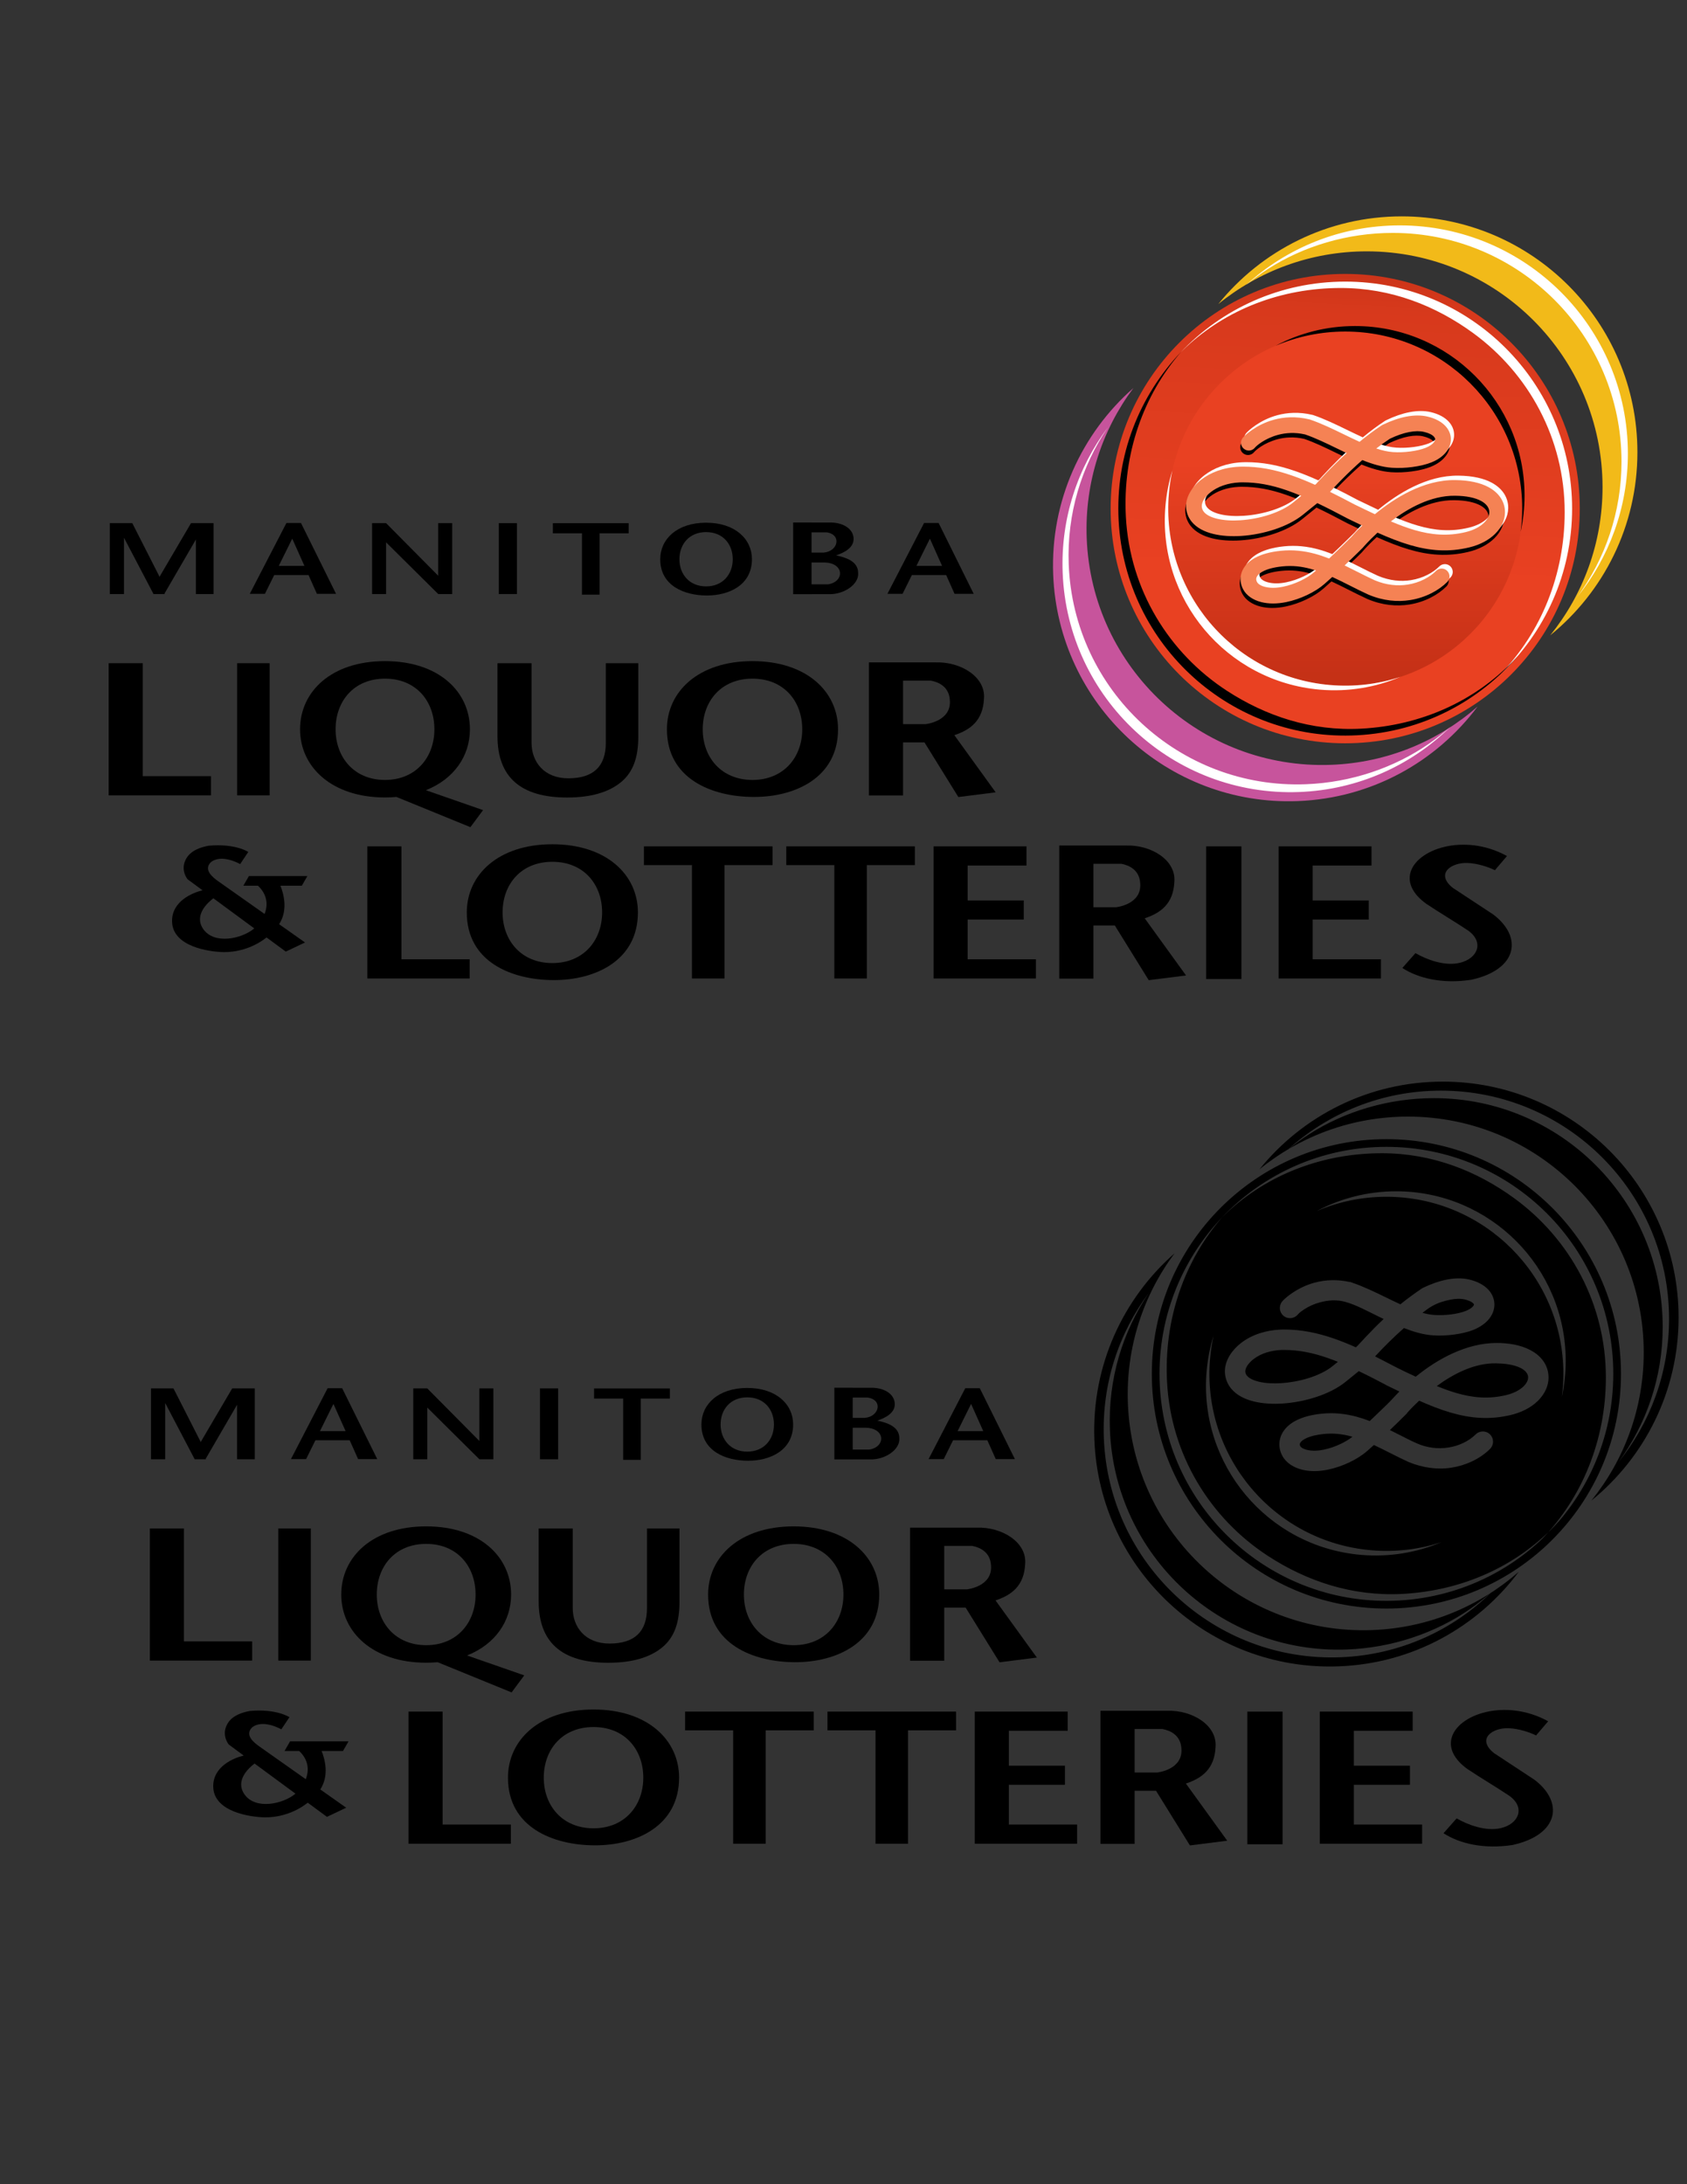 <?xml version="1.0" encoding="UTF-8"?>
<svg xmlns="http://www.w3.org/2000/svg" xmlns:xlink="http://www.w3.org/1999/xlink" width="612pt" height="792pt" viewBox="0 0 612 792" version="1.1">
<rect x="0" y="0" width="612" height="792" fill="#333333" stroke="none"/>
<defs>
<clipPath id="clip1">
  <path d="M 402 99 L 574 99 L 574 270 L 402 270 Z M 402 99 "/>
</clipPath>
<clipPath id="clip2">
  <path d="M 488.012 269.52 C 535.008 269.52 573.109 231.418 573.109 184.422 C 573.109 137.422 535.008 99.32 488.012 99.32 C 441.012 99.32 402.91 137.422 402.91 184.422 C 402.91 231.418 441.012 269.52 488.012 269.52 "/>
</clipPath>
<linearGradient id="linear0" gradientUnits="userSpaceOnUse" x1="0.001" y1="0" x2="0.723" y2="0" gradientTransform="matrix(9.659,-244.6,-186.682,-7.372,572.833,276.521)">
<stop offset="0" style="stop-color:rgb(91.373%,25.49%,13.333%);stop-opacity:1;"/>
<stop offset="0.25" style="stop-color:rgb(91.373%,25.49%,13.333%);stop-opacity:1;"/>
<stop offset="0.375" style="stop-color:rgb(91.373%,25.49%,13.333%);stop-opacity:1;"/>
<stop offset="0.391" style="stop-color:rgb(90.981%,25.098%,13.333%);stop-opacity:1;"/>
<stop offset="0.406" style="stop-color:rgb(90.588%,25.098%,12.941%);stop-opacity:1;"/>
<stop offset="0.422" style="stop-color:rgb(90.588%,25.098%,12.941%);stop-opacity:1;"/>
<stop offset="0.438" style="stop-color:rgb(90.196%,25.098%,12.941%);stop-opacity:1;"/>
<stop offset="0.453" style="stop-color:rgb(90.196%,25.098%,12.941%);stop-opacity:1;"/>
<stop offset="0.469" style="stop-color:rgb(89.804%,24.706%,12.941%);stop-opacity:1;"/>
<stop offset="0.484" style="stop-color:rgb(89.804%,24.706%,12.941%);stop-opacity:1;"/>
<stop offset="0.5" style="stop-color:rgb(89.412%,24.706%,12.549%);stop-opacity:1;"/>
<stop offset="0.516" style="stop-color:rgb(89.412%,24.706%,12.549%);stop-opacity:1;"/>
<stop offset="0.531" style="stop-color:rgb(89.02%,24.706%,12.549%);stop-opacity:1;"/>
<stop offset="0.547" style="stop-color:rgb(89.02%,24.313%,12.549%);stop-opacity:1;"/>
<stop offset="0.562" style="stop-color:rgb(88.628%,24.313%,12.549%);stop-opacity:1;"/>
<stop offset="0.578" style="stop-color:rgb(88.628%,24.313%,12.549%);stop-opacity:1;"/>
<stop offset="0.594" style="stop-color:rgb(88.235%,24.313%,12.157%);stop-opacity:1;"/>
<stop offset="0.609" style="stop-color:rgb(88.235%,23.921%,12.157%);stop-opacity:1;"/>
<stop offset="0.625" style="stop-color:rgb(87.843%,23.921%,12.157%);stop-opacity:1;"/>
<stop offset="0.641" style="stop-color:rgb(87.843%,23.921%,12.157%);stop-opacity:1;"/>
<stop offset="0.656" style="stop-color:rgb(87.451%,23.921%,12.157%);stop-opacity:1;"/>
<stop offset="0.672" style="stop-color:rgb(87.451%,23.921%,12.157%);stop-opacity:1;"/>
<stop offset="0.688" style="stop-color:rgb(87.059%,23.529%,11.765%);stop-opacity:1;"/>
<stop offset="0.703" style="stop-color:rgb(87.059%,23.529%,11.765%);stop-opacity:1;"/>
<stop offset="0.719" style="stop-color:rgb(86.667%,23.529%,11.765%);stop-opacity:1;"/>
<stop offset="0.734" style="stop-color:rgb(86.667%,23.529%,11.765%);stop-opacity:1;"/>
<stop offset="0.75" style="stop-color:rgb(86.275%,23.137%,11.765%);stop-opacity:1;"/>
<stop offset="0.766" style="stop-color:rgb(86.275%,23.137%,11.765%);stop-opacity:1;"/>
<stop offset="0.781" style="stop-color:rgb(85.883%,23.137%,11.372%);stop-opacity:1;"/>
<stop offset="0.797" style="stop-color:rgb(85.883%,23.137%,11.372%);stop-opacity:1;"/>
<stop offset="0.812" style="stop-color:rgb(85.49%,23.137%,11.372%);stop-opacity:1;"/>
<stop offset="0.828" style="stop-color:rgb(85.49%,22.745%,11.372%);stop-opacity:1;"/>
<stop offset="0.844" style="stop-color:rgb(85.098%,22.745%,11.372%);stop-opacity:1;"/>
<stop offset="0.859" style="stop-color:rgb(85.098%,22.745%,11.372%);stop-opacity:1;"/>
<stop offset="0.875" style="stop-color:rgb(84.706%,22.745%,10.98%);stop-opacity:1;"/>
<stop offset="0.891" style="stop-color:rgb(84.706%,22.353%,10.98%);stop-opacity:1;"/>
<stop offset="0.906" style="stop-color:rgb(84.314%,22.353%,10.98%);stop-opacity:1;"/>
<stop offset="0.91" style="stop-color:rgb(83.922%,22.353%,10.98%);stop-opacity:1;"/>
<stop offset="0.914" style="stop-color:rgb(83.922%,22.353%,10.98%);stop-opacity:1;"/>
<stop offset="0.918" style="stop-color:rgb(83.53%,21.96%,10.588%);stop-opacity:1;"/>
<stop offset="0.922" style="stop-color:rgb(83.53%,21.96%,10.588%);stop-opacity:1;"/>
<stop offset="0.926" style="stop-color:rgb(83.138%,21.96%,10.588%);stop-opacity:1;"/>
<stop offset="0.93" style="stop-color:rgb(82.745%,21.568%,10.588%);stop-opacity:1;"/>
<stop offset="0.934" style="stop-color:rgb(82.745%,21.568%,10.588%);stop-opacity:1;"/>
<stop offset="0.938" style="stop-color:rgb(82.353%,21.568%,10.588%);stop-opacity:1;"/>
<stop offset="0.941" style="stop-color:rgb(82.353%,21.568%,10.196%);stop-opacity:1;"/>
<stop offset="0.945" style="stop-color:rgb(81.961%,21.176%,10.196%);stop-opacity:1;"/>
<stop offset="0.949" style="stop-color:rgb(81.961%,21.176%,10.196%);stop-opacity:1;"/>
<stop offset="0.953" style="stop-color:rgb(81.569%,21.176%,10.196%);stop-opacity:1;"/>
<stop offset="0.957" style="stop-color:rgb(81.569%,21.176%,10.196%);stop-opacity:1;"/>
<stop offset="0.961" style="stop-color:rgb(81.177%,20.784%,9.804%);stop-opacity:1;"/>
<stop offset="0.965" style="stop-color:rgb(80.785%,20.784%,9.804%);stop-opacity:1;"/>
<stop offset="0.969" style="stop-color:rgb(80.785%,20.784%,9.804%);stop-opacity:1;"/>
<stop offset="0.973" style="stop-color:rgb(80.392%,20.392%,9.804%);stop-opacity:1;"/>
<stop offset="0.977" style="stop-color:rgb(80.392%,20.392%,9.804%);stop-opacity:1;"/>
<stop offset="0.98" style="stop-color:rgb(80%,20.392%,9.804%);stop-opacity:1;"/>
<stop offset="0.984" style="stop-color:rgb(80%,20.392%,9.412%);stop-opacity:1;"/>
<stop offset="0.988" style="stop-color:rgb(79.608%,20%,9.412%);stop-opacity:1;"/>
<stop offset="0.992" style="stop-color:rgb(79.608%,20%,9.412%);stop-opacity:1;"/>
<stop offset="0.996" style="stop-color:rgb(79.216%,20%,9.412%);stop-opacity:1;"/>
<stop offset="1" style="stop-color:rgb(78.824%,20%,9.412%);stop-opacity:1;"/>
</linearGradient>
<clipPath id="clip3">
  <path d="M 423 120 L 553 120 L 553 249 L 423 249 Z M 423 120 "/>
</clipPath>
<clipPath id="clip4">
  <path d="M 488.012 248.625 C 523.469 248.625 552.215 219.879 552.215 184.422 C 552.215 148.961 523.469 120.215 488.012 120.215 C 452.551 120.215 423.805 148.961 423.805 184.422 C 423.805 219.879 452.551 248.625 488.012 248.625 "/>
</clipPath>
<linearGradient id="linear1" gradientUnits="userSpaceOnUse" x1="0" y1="0" x2="0.743" y2="0" gradientTransform="matrix(0,172.902,134.819,0,417.394,120.216)">
<stop offset="0" style="stop-color:rgb(91.373%,25.49%,13.333%);stop-opacity:1;"/>
<stop offset="0.25" style="stop-color:rgb(91.373%,25.49%,13.333%);stop-opacity:1;"/>
<stop offset="0.375" style="stop-color:rgb(91.373%,25.49%,13.333%);stop-opacity:1;"/>
<stop offset="0.391" style="stop-color:rgb(90.981%,25.098%,13.333%);stop-opacity:1;"/>
<stop offset="0.406" style="stop-color:rgb(90.588%,25.098%,12.941%);stop-opacity:1;"/>
<stop offset="0.422" style="stop-color:rgb(90.196%,25.098%,12.941%);stop-opacity:1;"/>
<stop offset="0.438" style="stop-color:rgb(89.804%,24.706%,12.941%);stop-opacity:1;"/>
<stop offset="0.453" style="stop-color:rgb(89.412%,24.706%,12.549%);stop-opacity:1;"/>
<stop offset="0.469" style="stop-color:rgb(89.02%,24.313%,12.549%);stop-opacity:1;"/>
<stop offset="0.484" style="stop-color:rgb(88.628%,24.313%,12.549%);stop-opacity:1;"/>
<stop offset="0.5" style="stop-color:rgb(88.235%,23.921%,12.157%);stop-opacity:1;"/>
<stop offset="0.516" style="stop-color:rgb(87.843%,23.921%,12.157%);stop-opacity:1;"/>
<stop offset="0.531" style="stop-color:rgb(87.843%,23.921%,12.157%);stop-opacity:1;"/>
<stop offset="0.547" style="stop-color:rgb(87.451%,23.529%,12.157%);stop-opacity:1;"/>
<stop offset="0.562" style="stop-color:rgb(87.059%,23.529%,11.765%);stop-opacity:1;"/>
<stop offset="0.578" style="stop-color:rgb(86.667%,23.137%,11.765%);stop-opacity:1;"/>
<stop offset="0.594" style="stop-color:rgb(86.275%,23.137%,11.765%);stop-opacity:1;"/>
<stop offset="0.609" style="stop-color:rgb(85.883%,22.745%,11.372%);stop-opacity:1;"/>
<stop offset="0.625" style="stop-color:rgb(85.49%,22.745%,11.372%);stop-opacity:1;"/>
<stop offset="0.641" style="stop-color:rgb(85.098%,22.745%,11.372%);stop-opacity:1;"/>
<stop offset="0.656" style="stop-color:rgb(84.706%,22.353%,10.98%);stop-opacity:1;"/>
<stop offset="0.672" style="stop-color:rgb(84.314%,22.353%,10.98%);stop-opacity:1;"/>
<stop offset="0.688" style="stop-color:rgb(83.922%,21.96%,10.98%);stop-opacity:1;"/>
<stop offset="0.703" style="stop-color:rgb(83.53%,21.96%,10.588%);stop-opacity:1;"/>
<stop offset="0.719" style="stop-color:rgb(83.138%,21.568%,10.588%);stop-opacity:1;"/>
<stop offset="0.734" style="stop-color:rgb(82.745%,21.568%,10.588%);stop-opacity:1;"/>
<stop offset="0.75" style="stop-color:rgb(82.353%,21.568%,10.588%);stop-opacity:1;"/>
<stop offset="0.766" style="stop-color:rgb(82.353%,21.176%,10.196%);stop-opacity:1;"/>
<stop offset="0.781" style="stop-color:rgb(81.961%,21.176%,10.196%);stop-opacity:1;"/>
<stop offset="0.797" style="stop-color:rgb(81.569%,20.784%,10.196%);stop-opacity:1;"/>
<stop offset="0.812" style="stop-color:rgb(81.177%,20.784%,9.804%);stop-opacity:1;"/>
<stop offset="0.828" style="stop-color:rgb(80.785%,20.392%,9.804%);stop-opacity:1;"/>
<stop offset="0.844" style="stop-color:rgb(80.392%,20.392%,9.804%);stop-opacity:1;"/>
<stop offset="0.859" style="stop-color:rgb(80%,20.392%,9.412%);stop-opacity:1;"/>
<stop offset="0.875" style="stop-color:rgb(79.608%,20%,9.412%);stop-opacity:1;"/>
<stop offset="0.891" style="stop-color:rgb(79.216%,20%,9.412%);stop-opacity:1;"/>
<stop offset="0.906" style="stop-color:rgb(78.824%,19.608%,9.412%);stop-opacity:1;"/>
<stop offset="0.922" style="stop-color:rgb(78.432%,19.608%,9.019%);stop-opacity:1;"/>
<stop offset="0.938" style="stop-color:rgb(78.04%,19.215%,9.019%);stop-opacity:1;"/>
<stop offset="0.953" style="stop-color:rgb(77.647%,19.215%,9.019%);stop-opacity:1;"/>
<stop offset="0.969" style="stop-color:rgb(77.255%,19.215%,8.627%);stop-opacity:1;"/>
<stop offset="1" style="stop-color:rgb(77.255%,18.823%,8.627%);stop-opacity:1;"/>
</linearGradient>
</defs>
<g id="surface1">
<path style=" stroke:none;fill-rule:nonzero;fill:rgb(0%,0%,0%);fill-opacity:1;" d="M 180.473 240.484 L 192.832 240.484 L 192.832 269.352 C 192.832 276.254 197.387 282.219 206.164 282.219 C 215.234 282.219 219.77 277.93 219.77 269.352 L 219.77 240.484 L 231.559 240.484 L 231.559 267.074 C 231.559 274.301 229.875 279.785 225.367 283.543 C 220.855 287.297 214.305 289.184 205.711 289.184 C 188.883 289.184 180.473 281.766 180.473 266.93 Z M 180.473 240.484 "/>
<path style=" stroke:none;fill-rule:nonzero;fill:rgb(0%,0%,0%);fill-opacity:1;" d="M 86.027 240.484 L 97.82 240.484 L 97.82 288.402 L 86.027 288.402 Z M 86.027 240.484 "/>
<path style=" stroke:none;fill-rule:nonzero;fill:rgb(0%,0%,0%);fill-opacity:1;" d="M 39.414 288.402 L 39.414 240.484 L 51.773 240.484 L 51.773 281.438 L 76.535 281.438 L 76.535 288.402 Z M 39.414 288.402 "/>
<path style=" stroke:none;fill-rule:evenodd;fill:rgb(0%,0%,0%);fill-opacity:1;" d="M 139.664 239.727 C 159.152 239.727 170.477 250.793 170.477 264.445 C 170.477 274.105 164.715 282.469 154.508 286.535 L 175.242 293.754 L 170.652 299.934 L 143.828 288.984 C 142.484 289.102 141.098 289.164 139.664 289.164 C 120.355 289.164 108.855 278.098 108.855 264.445 C 108.855 250.793 120.176 239.727 139.664 239.727 Z M 139.664 246.082 C 151 246.082 157.586 254.305 157.586 264.445 C 157.586 274.586 150.898 282.809 139.664 282.809 C 128.434 282.809 121.742 274.586 121.742 264.445 C 121.742 254.305 128.328 246.082 139.664 246.082 "/>
<path style=" stroke:none;fill-rule:evenodd;fill:rgb(0%,0%,0%);fill-opacity:1;" d="M 272.98 239.727 C 292.613 239.727 304.02 250.793 304.02 264.445 C 304.02 281.871 288.586 289.023 273.426 288.98 C 258.332 288.941 241.941 282.465 241.941 264.445 C 241.941 250.793 253.348 239.727 272.98 239.727 Z M 272.98 246.082 C 284.402 246.082 291.035 254.305 291.035 264.445 C 291.035 274.586 284.297 282.809 272.98 282.809 C 261.664 282.809 254.926 274.586 254.926 264.445 C 254.926 254.305 261.562 246.082 272.98 246.082 "/>
<path style=" stroke:none;fill-rule:evenodd;fill:rgb(0%,0%,0%);fill-opacity:1;" d="M 315.211 288.441 L 327.605 288.441 L 327.605 269.191 L 335.375 269.191 L 347.668 289.012 L 361.203 287.301 L 346.211 266.574 C 351.992 264.664 356.617 261.309 356.965 253.305 C 357.609 245.562 348.688 239.867 339.34 240.188 L 315.211 240.188 Z M 327.605 262.57 L 327.605 246.809 L 337.742 246.809 C 340.383 247.316 344.258 248.902 344.574 253.785 C 345.289 261.566 335.887 262.562 335.789 262.57 Z M 327.605 262.57 "/>
<path style=" stroke:none;fill-rule:nonzero;fill:rgb(0%,0%,0%);fill-opacity:1;" d="M 228.066 189.711 L 228.066 193.391 L 217.504 193.391 L 217.504 215.617 L 211.129 215.617 L 211.129 193.391 L 200.566 193.391 L 200.566 189.711 C 209.734 189.711 218.902 189.711 228.066 189.711 "/>
<path style=" stroke:none;fill-rule:evenodd;fill:rgb(0%,0%,0%);fill-opacity:1;" d="M 256.152 189.535 C 266.672 189.535 272.785 195.469 272.785 202.781 C 272.785 212.121 264.512 215.953 256.387 215.934 C 248.301 215.91 239.516 212.441 239.516 202.781 C 239.516 195.469 245.629 189.535 256.152 189.535 Z M 256.152 192.941 C 262.27 192.941 265.824 197.348 265.824 202.781 C 265.824 208.219 262.215 212.625 256.152 212.625 C 250.086 212.625 246.477 208.219 246.477 202.781 C 246.477 197.348 250.031 192.941 256.152 192.941 "/>
<path style=" stroke:none;fill-rule:evenodd;fill:rgb(0%,0%,0%);fill-opacity:1;" d="M 180.953 189.691 L 187.531 189.691 L 187.531 215.402 L 180.953 215.402 Z M 180.953 189.691 "/>
<path style=" stroke:none;fill-rule:evenodd;fill:rgb(0%,0%,0%);fill-opacity:1;" d="M 287.734 215.449 L 294.41 215.449 L 294.41 215.441 L 300.727 215.441 C 306.074 215.613 311.66 211.922 311.312 207.754 C 311.32 203.359 306.5 202.082 303.332 201.379 C 306.211 200.406 309.844 198.637 309.66 195.195 C 309.461 191.488 305.445 189.305 300.727 189.469 L 294.41 189.469 L 294.41 189.461 L 287.734 189.461 Z M 294.41 211.879 L 294.41 203.961 L 298.816 203.961 C 306.336 203.938 306.492 210.906 300.438 211.879 Z M 294.41 200.379 L 294.41 193.031 L 299.867 193.031 C 305.453 193.844 304.078 199.934 298.816 200.379 Z M 294.41 200.379 "/>
<path style=" stroke:none;fill-rule:evenodd;fill:rgb(0%,0%,0%);fill-opacity:1;" d="M 39.836 189.691 C 42.555 189.691 45.273 189.691 47.988 189.691 L 57.797 208.969 L 57.887 209.266 L 57.973 208.969 L 69.297 189.691 C 72.027 189.691 74.754 189.691 77.484 189.691 L 77.484 215.402 L 71.062 215.402 L 71.062 195.629 L 59.699 215.184 L 59.77 215.402 L 55.691 215.402 L 44.98 194.984 L 44.98 215.402 L 39.836 215.402 Z M 39.836 189.691 "/>
<path style=" stroke:none;fill-rule:evenodd;fill:rgb(0%,0%,0%);fill-opacity:1;" d="M 121.914 215.332 L 114.969 215.332 L 111.926 208.52 L 99.477 208.52 L 96.105 215.332 L 90.609 215.332 L 103.91 189.637 L 109.184 189.637 Z M 110.438 205.191 L 106.02 195.316 L 101.129 205.191 Z M 110.438 205.191 "/>
<path style=" stroke:none;fill-rule:evenodd;fill:rgb(0%,0%,0%);fill-opacity:1;" d="M 134.984 189.691 L 140.062 189.691 L 158.977 208.77 L 158.977 189.691 L 164.055 189.691 L 164.055 215.402 L 158.977 215.402 L 140.062 196.652 L 140.062 215.402 L 134.984 215.402 Z M 134.984 189.691 "/>
<path style=" stroke:none;fill-rule:evenodd;fill:rgb(0%,0%,0%);fill-opacity:1;" d="M 353.238 215.332 L 346.293 215.332 L 343.246 208.52 L 330.801 208.52 L 327.426 215.332 L 321.93 215.332 L 335.234 189.637 L 340.504 189.637 Z M 341.758 205.191 L 337.344 195.316 L 332.449 205.191 Z M 341.758 205.191 "/>
<path style=" stroke:none;fill-rule:nonzero;fill:rgb(0%,0%,0%);fill-opacity:1;" d="M 133.266 354.805 L 133.266 306.891 L 145.629 306.891 L 145.629 347.844 L 170.387 347.844 L 170.387 354.805 Z M 133.266 354.805 "/>
<path style=" stroke:none;fill-rule:evenodd;fill:rgb(0%,0%,0%);fill-opacity:1;" d="M 200.379 306.133 C 220.012 306.133 231.418 317.199 231.418 330.852 C 231.418 348.277 215.984 355.43 200.82 355.387 C 185.727 355.348 169.34 348.871 169.34 330.852 C 169.34 317.199 180.746 306.133 200.379 306.133 Z M 200.379 312.488 C 211.797 312.488 218.434 320.711 218.434 330.852 C 218.434 340.992 211.695 349.215 200.379 349.215 C 189.062 349.215 182.324 340.992 182.324 330.852 C 182.324 320.711 188.957 312.488 200.379 312.488 "/>
<path style=" stroke:none;fill-rule:nonzero;fill:rgb(0%,0%,0%);fill-opacity:1;" d="M 251.027 306.891 L 280.25 306.891 L 280.25 313.695 L 262.82 313.695 L 262.82 354.805 L 251.027 354.805 L 251.027 313.695 L 233.602 313.695 L 233.602 306.891 Z M 251.027 306.891 "/>
<path style=" stroke:none;fill-rule:nonzero;fill:rgb(0%,0%,0%);fill-opacity:1;" d="M 302.672 306.891 L 331.891 306.891 L 331.891 313.695 L 314.461 313.695 L 314.461 354.805 L 302.672 354.805 L 302.672 313.695 L 285.242 313.695 L 285.242 306.891 Z M 302.672 306.891 "/>
<path style=" stroke:none;fill-rule:evenodd;fill:rgb(0%,0%,0%);fill-opacity:1;" d="M 384.273 354.848 L 396.668 354.848 L 396.668 335.594 L 404.438 335.594 L 416.73 355.418 L 430.266 353.707 L 415.27 332.98 C 421.055 331.07 425.68 327.715 426.027 319.711 C 426.672 311.969 417.75 306.273 408.402 306.594 L 384.273 306.594 Z M 396.668 328.977 L 396.668 313.215 L 406.805 313.215 C 409.441 313.727 413.32 315.309 413.633 320.195 C 414.352 327.973 404.949 328.969 404.852 328.977 Z M 396.668 328.977 "/>
<path style=" stroke:none;fill-rule:nonzero;fill:rgb(0%,0%,0%);fill-opacity:1;" d="M 338.684 306.891 L 338.684 354.805 L 375.805 354.805 L 375.805 347.844 L 351.043 347.844 L 351.043 333.43 L 371.398 333.43 L 371.398 326.512 L 351.043 326.512 L 351.043 313.852 L 372.383 313.852 L 372.383 306.891 Z M 338.684 306.891 "/>
<path style=" stroke:none;fill-rule:nonzero;fill:rgb(0%,0%,0%);fill-opacity:1;" d="M 463.84 306.891 L 463.84 354.805 L 500.961 354.805 L 500.961 347.844 L 476.203 347.844 L 476.203 333.43 L 496.555 333.43 L 496.555 326.512 L 476.203 326.512 L 476.203 313.852 L 497.543 313.852 L 497.543 306.891 Z M 463.84 306.891 "/>
<path style=" stroke:none;fill-rule:evenodd;fill:rgb(0%,0%,0%);fill-opacity:1;" d="M 437.57 306.895 L 450.348 306.895 L 450.348 355.004 L 437.57 355.004 Z M 437.57 306.895 "/>
<path style=" stroke:none;fill-rule:evenodd;fill:rgb(0%,0%,0%);fill-opacity:1;" d="M 546.695 310.402 C 545.23 312.117 543.77 313.828 542.309 315.539 C 539.945 314.371 536 313.059 532.406 312.914 C 526.582 312.68 520.551 316.703 527.023 321.93 C 531.91 325.145 536.797 328.363 541.684 331.578 C 552.43 339.672 550.719 351.508 533.789 355.258 C 523.434 356.844 514.578 354.797 508.73 350.996 C 510.32 349.199 511.906 347.406 513.492 345.609 C 517.344 347.84 524.012 350.488 529.652 349.109 C 536.027 347.551 538.504 341.715 532.66 337.465 C 527.609 334.082 522.43 331.078 517.375 327.695 C 512.402 324.086 510.816 320.223 511.578 316.785 C 513.551 307.906 531.219 301.867 546.695 310.402 "/>
<path style=" stroke:none;fill-rule:evenodd;fill:rgb(0%,0%,0%);fill-opacity:1;" d="M 88.281 321.164 L 93.578 321.164 C 96.922 324.289 97.312 328.027 95.988 331.406 L 79.281 319.629 C 77.188 318.148 73.715 315.418 76.469 312.664 C 80.406 309.441 87.121 313.324 87.121 313.324 L 90.074 308.906 C 89.984 308.906 85.418 305.773 75.664 306.668 C 70.16 307.695 68.047 309.988 67.129 312.203 C 65.59 315.926 68.059 318.84 68.059 318.84 L 73.477 322.828 C 70.086 323.629 62.195 326.684 62.422 334.23 C 62.688 343.27 75.844 345.148 81.125 345.238 C 85.324 345.309 91.445 344.078 96.703 339.926 L 103.676 345.059 L 110.656 341.746 L 101.258 335.121 C 104.535 330.074 102.934 324.168 101.73 321.164 L 109.492 321.164 L 111.504 317.676 L 90.293 317.676 Z M 92.254 336.648 L 77.414 325.727 C 75.395 327.242 70.27 331.797 73.695 336.828 C 77.656 342.641 87.73 340.441 92.254 336.648 "/>
<g clip-path="url(#clip1)" clip-rule="nonzero">
<g clip-path="url(#clip2)" clip-rule="evenodd">
<path style=" stroke:none;fill-rule:nonzero;fill:url(#linear0);" d="M 572.844 276.23 L 396.199 269.254 L 403.176 92.609 L 579.82 99.586 Z M 572.844 276.23 "/>
</g>
</g>
<g clip-path="url(#clip3)" clip-rule="nonzero">
<g clip-path="url(#clip4)" clip-rule="evenodd">
<path style=" stroke:none;fill-rule:nonzero;fill:url(#linear1);" d="M 423.805 120.215 L 552.215 120.215 L 552.215 248.625 L 423.805 248.625 Z M 423.805 120.215 "/>
</g>
</g>
<path style=" stroke:none;fill-rule:evenodd;fill:rgb(100%,100%,100%);fill-opacity:1;" d="M 544.395 244.375 C 560.352 229.363 570.32 208.059 570.32 184.422 C 570.32 138.961 533.469 102.109 488.012 102.109 C 464.484 102.109 443.266 111.984 428.266 127.809 C 428.895 127.18 429.531 126.559 430.184 125.953 C 444.84 112.254 464.633 104.426 486.41 104.426 C 504.605 104.426 520.84 110.859 534.426 120.773 C 554.566 135.473 567.629 159.086 567.629 185.703 C 567.629 208.512 558.934 229.406 544.395 244.375 "/>
<path style=" stroke:none;fill-rule:evenodd;fill:rgb(0%,0%,0%);fill-opacity:1;" d="M 551.672 192.785 C 552.582 188.578 553.066 184.211 553.066 179.73 C 553.066 145.762 525.527 118.227 491.559 118.227 C 481.148 118.227 471.348 120.812 462.754 125.379 C 470.508 122.059 479.043 120.215 488.012 120.215 C 523.469 120.215 552.215 148.961 552.215 184.422 C 552.215 187.254 552.027 190.047 551.672 192.785 "/>
<path style=" stroke:none;fill-rule:evenodd;fill:rgb(100%,100%,100%);fill-opacity:1;" d="M 425.316 170.559 C 424.043 174.672 423.184 178.98 422.793 183.445 C 419.844 217.285 444.891 247.109 478.73 250.059 C 489.098 250.961 499.09 249.23 508.047 245.43 C 500.035 248.066 491.371 249.16 482.438 248.383 C 447.113 245.305 420.973 214.172 424.047 178.848 C 424.293 176.023 424.723 173.258 425.316 170.559 "/>
<path style=" stroke:none;fill-rule:evenodd;fill:rgb(0%,0%,0%);fill-opacity:1;" d="M 428.512 127.551 C 413.379 143.391 404.559 165.199 405.816 188.801 C 408.238 234.195 447 269.031 492.391 266.613 C 515.887 265.359 536.547 254.371 550.684 237.77 C 550.09 238.434 549.484 239.086 548.867 239.727 C 534.961 254.184 515.613 263.055 493.867 264.215 C 475.699 265.184 459.145 259.625 445.051 250.449 C 424.152 236.84 409.852 213.957 408.434 187.375 C 407.219 164.602 414.789 143.273 428.512 127.551 "/>
<path style=" stroke:none;fill-rule:evenodd;fill:rgb(94.902%,72.942%,9.804%);fill-opacity:1;" d="M 562.379 230.371 C 581.676 214.691 594.008 190.773 594.008 163.973 C 594.008 116.742 555.723 78.457 508.492 78.457 C 481.613 78.457 457.637 90.863 441.961 110.258 C 456.668 98.305 475.418 91.141 495.844 91.141 C 543.074 91.141 581.359 129.426 581.359 176.656 C 581.359 197.004 574.246 215.688 562.379 230.371 "/>
<path style=" stroke:none;fill-rule:evenodd;fill:rgb(100%,100%,100%);fill-opacity:1;" d="M 572.188 216.457 C 583.672 202.25 590.551 184.168 590.551 164.48 C 590.551 118.777 553.504 81.727 507.801 81.727 C 486.328 81.727 466.766 89.906 452.059 103.316 C 454.59 101.223 457.25 99.277 460.035 97.492 C 472.93 89.238 488.832 84.453 505.277 84.453 C 551.094 84.453 588.238 121.594 588.238 167.41 C 588.238 185.762 582.273 202.719 572.188 216.457 "/>
<path style=" stroke:none;fill-rule:evenodd;fill:rgb(78.04%,32.941%,61.177%);fill-opacity:1;" d="M 411.16 140.715 C 392.473 157.113 381.055 181.48 382.066 208.262 C 383.855 255.457 423.562 292.27 470.758 290.48 C 497.617 289.465 521.109 276.16 536.043 256.188 C 521.797 268.684 503.332 276.555 482.918 277.328 C 435.723 279.117 396.016 242.305 394.227 195.109 C 393.457 174.777 399.859 155.836 411.16 140.715 "/>
<path style=" stroke:none;fill-rule:evenodd;fill:rgb(100%,100%,100%);fill-opacity:1;" d="M 401.887 154.992 C 390.949 169.621 384.758 187.949 385.504 207.625 C 387.234 253.297 425.656 288.918 471.328 287.188 C 492.785 286.375 512.023 277.461 526.215 263.504 C 523.762 265.691 521.176 267.738 518.461 269.625 C 505.887 278.363 490.18 283.746 473.746 284.371 C 427.961 286.105 389.438 250.395 387.703 204.609 C 387.012 186.27 392.328 169.102 401.887 154.992 "/>
<path style=" stroke:none;fill-rule:nonzero;fill:rgb(0%,0%,0%);fill-opacity:1;" d="M 454.969 163.926 C 453.988 165.148 452.203 165.352 450.98 164.371 C 449.758 163.395 449.559 161.609 450.535 160.387 C 451.215 159.535 455.445 155.531 461.902 153.793 C 465.473 152.832 469.781 152.504 474.656 153.672 C 474.746 153.691 474.828 153.715 474.91 153.742 L 474.914 153.738 C 479.047 155.145 483.176 157.152 487.273 159.141 C 489.172 160.062 491.062 160.98 492.922 161.824 C 495.469 159.715 498.164 157.672 500.891 155.895 C 501.023 155.801 501.168 155.715 501.32 155.641 C 504.402 154.156 507.27 153.188 509.863 152.688 C 512.754 152.133 515.34 152.148 517.559 152.668 C 520.547 153.367 522.738 154.629 524.133 156.172 C 525.293 157.453 525.922 158.918 526.027 160.445 C 526.133 161.965 525.723 163.48 524.805 164.883 C 523.668 166.625 521.711 168.191 518.988 169.285 C 517.219 169.996 514.773 170.598 512.105 170.953 C 509.703 171.273 507.102 171.398 504.641 171.227 C 501.125 170.98 497.539 169.902 493.914 168.441 C 488.504 173.195 484.094 177.898 482.211 179.973 C 484.984 181.332 487.957 182.863 491.172 184.578 L 491.172 184.574 C 493.73 185.812 496.16 186.988 498.488 188.074 C 505.508 182.266 516.094 175.578 527.559 175.695 L 527.602 175.695 C 532.891 175.754 536.836 176.734 539.645 178.23 C 543.469 180.277 545.309 183.277 545.629 186.387 C 545.949 189.508 544.691 192.637 542.098 195.199 C 539.887 197.383 536.672 199.164 532.652 200.125 C 525.152 201.91 518.367 201.344 511.223 199.254 C 507.41 198.137 503.547 196.598 499.43 194.758 C 496.156 197.762 494.211 200.086 494.195 200.105 C 494.145 200.168 494.094 200.223 494.035 200.281 L 494.039 200.285 C 494.027 200.297 491.184 203.148 487.5 206.648 C 488.953 207.352 490.406 208.086 491.863 208.82 C 494.055 209.93 496.27 211.051 498.402 212.023 C 502.707 213.836 506.797 214.156 510.367 213.598 C 514.816 212.902 518.453 210.848 520.684 208.617 C 521.797 207.504 523.602 207.504 524.715 208.617 C 525.828 209.73 525.828 211.535 524.715 212.648 C 521.766 215.598 517.004 218.309 511.234 219.211 C 506.719 219.918 501.578 219.52 496.207 217.262 C 496.16 217.242 496.109 217.223 496.062 217.199 C 493.672 216.109 491.477 215 489.301 213.898 C 487.195 212.836 485.109 211.781 483.02 210.824 C 482.07 211.691 481.117 212.547 480.188 213.359 C 478.504 214.836 476.289 216.242 473.836 217.398 C 471.504 218.5 468.922 219.398 466.355 219.934 C 462.91 220.648 459.82 220.578 457.316 219.957 C 454.215 219.184 451.902 217.535 450.727 215.379 C 450.219 214.441 449.891 213.43 449.781 212.383 C 449.621 210.793 449.949 209.152 450.895 207.609 C 451.746 206.223 453.09 204.938 455.02 203.883 C 457.23 202.68 460.281 201.754 464.336 201.336 C 466.535 201.109 468.664 201.117 470.73 201.316 C 472.809 201.516 474.789 201.895 476.695 202.41 C 478.461 202.887 480.18 203.477 481.863 204.145 C 486 200.258 489.617 196.648 489.98 196.285 C 490.383 195.812 491.754 194.258 493.887 192.191 C 492.211 191.395 490.488 190.562 488.703 189.699 L 488.703 189.695 C 488.668 189.676 488.637 189.66 488.602 189.641 C 484.559 187.488 480.922 185.629 477.59 184.047 C 476.129 185.223 474.305 186.691 472.402 188.242 C 466.992 192.637 458.102 195.422 450.043 195.945 C 446.398 196.18 442.875 195.961 439.859 195.227 C 436.547 194.422 433.793 192.973 432.031 190.805 C 430.844 189.344 430.121 187.605 429.988 185.574 C 429.984 185.512 429.984 185.449 429.984 185.387 C 429.977 185.23 429.973 185.176 429.973 185.156 C 429.973 181.867 431.953 178.27 435.527 175.516 C 438.805 172.988 443.496 171.102 449.234 170.852 C 449.793 170.828 450.23 170.816 450.539 170.816 C 456.383 170.816 461.984 171.812 468.516 174.09 C 471.098 174.988 473.824 176.09 476.773 177.41 L 477.141 177.117 C 478.066 176.066 482.414 171.219 488.227 165.914 C 487.086 165.375 485.945 164.82 484.801 164.266 C 480.887 162.363 476.941 160.445 473.148 159.148 C 469.422 158.293 466.121 158.555 463.371 159.293 C 458.391 160.637 455.422 163.355 454.969 163.926 Z M 498.977 164.246 C 501.078 164.938 503.102 165.414 505.02 165.547 C 507.125 165.691 509.34 165.59 511.371 165.32 C 513.555 165.027 515.512 164.555 516.871 164.008 C 518.449 163.375 519.508 162.582 520.039 161.766 C 520.266 161.422 520.367 161.102 520.348 160.824 C 520.332 160.562 520.191 160.273 519.926 159.98 C 519.277 159.266 518.074 158.637 516.266 158.215 C 514.809 157.871 513.016 157.879 510.93 158.277 C 508.844 158.68 506.5 159.473 503.938 160.691 C 502.266 161.785 500.602 162.988 498.977 164.246 Z M 468.816 183.832 C 469.871 182.969 470.863 182.168 471.77 181.434 C 469.98 180.684 468.281 180.023 466.645 179.457 C 460.781 177.414 455.762 176.516 450.539 176.516 C 450.047 176.516 449.695 176.523 449.48 176.531 C 445.016 176.727 441.441 178.133 439 180.012 C 436.859 181.664 435.676 183.574 435.676 185.156 C 435.676 185.234 435.672 185.254 435.672 185.258 C 435.727 186.023 436 186.676 436.441 187.219 C 437.371 188.363 439.055 189.184 441.195 189.703 C 443.629 190.297 446.574 190.469 449.688 190.266 C 456.699 189.809 464.324 187.484 468.816 183.832 Z M 504.285 190.676 C 507.258 191.938 510.074 192.996 512.801 193.797 C 519.016 195.617 524.891 196.113 531.336 194.578 C 534.312 193.871 536.609 192.629 538.113 191.145 C 539.449 189.824 540.113 188.34 539.973 186.965 C 539.836 185.637 538.918 184.281 536.969 183.242 C 534.91 182.141 531.844 181.418 527.547 181.375 L 527.535 181.375 C 518.77 181.273 510.43 185.961 504.285 190.676 Z M 476.445 209.086 C 476.672 208.887 476.898 208.684 477.129 208.48 C 476.496 208.273 475.863 208.082 475.227 207.91 C 473.559 207.461 471.887 207.137 470.199 206.973 C 468.5 206.812 466.742 206.805 464.914 206.992 C 461.66 207.328 459.324 208.008 457.738 208.875 C 456.746 209.414 456.105 209.992 455.75 210.57 C 455.492 210.992 455.398 211.414 455.441 211.805 C 455.469 212.094 455.566 212.383 455.715 212.66 C 456.129 213.422 457.164 214.055 458.676 214.434 C 460.41 214.867 462.637 214.898 465.195 214.363 C 467.312 213.926 469.457 213.176 471.41 212.254 C 473.406 211.312 475.164 210.207 476.445 209.086 "/>
<path style=" stroke:none;fill-rule:nonzero;fill:rgb(100%,100%,100%);fill-opacity:1;" d="M 456.438 160.691 C 455.457 161.918 453.672 162.117 452.449 161.137 C 451.227 160.16 451.027 158.375 452.004 157.152 C 452.684 156.301 456.914 152.297 463.371 150.559 C 466.941 149.598 471.25 149.27 476.129 150.438 C 476.215 150.457 476.297 150.484 476.383 150.512 L 476.383 150.504 C 480.516 151.91 484.648 153.918 488.742 155.906 C 490.641 156.832 492.531 157.746 494.391 158.59 C 496.938 156.48 499.637 154.438 502.363 152.66 C 502.492 152.566 502.637 152.48 502.789 152.41 C 505.871 150.922 508.738 149.953 511.332 149.457 C 514.223 148.898 516.812 148.914 519.027 149.434 C 522.016 150.133 524.207 151.395 525.605 152.938 C 526.762 154.219 527.391 155.684 527.496 157.215 C 527.602 158.73 527.191 160.25 526.273 161.652 C 525.137 163.391 523.18 164.957 520.457 166.055 C 518.691 166.762 516.242 167.367 513.574 167.719 C 511.172 168.039 508.57 168.164 506.109 167.992 C 502.594 167.746 499.012 166.668 495.383 165.207 C 489.973 169.961 485.562 174.668 483.68 176.738 C 486.457 178.098 489.426 179.629 492.641 181.344 L 492.645 181.344 C 495.199 182.578 497.629 183.754 499.957 184.84 C 506.977 179.031 517.562 172.344 529.027 172.465 L 529.07 172.465 C 534.359 172.52 538.309 173.5 541.113 174.996 C 544.941 177.043 546.777 180.043 547.098 183.152 C 547.418 186.273 546.164 189.402 543.566 191.965 C 541.359 194.148 538.145 195.934 534.121 196.891 C 526.621 198.676 519.836 198.113 512.691 196.02 C 508.883 194.902 505.016 193.367 500.898 191.527 C 497.629 194.531 495.684 196.852 495.668 196.871 C 495.613 196.934 495.562 196.992 495.508 197.047 L 495.512 197.051 C 495.496 197.062 492.652 199.914 488.969 203.414 C 490.426 204.117 491.875 204.852 493.332 205.59 C 495.527 206.699 497.738 207.816 499.871 208.789 C 504.176 210.602 508.266 210.926 511.836 210.363 C 516.285 209.668 519.922 207.613 522.152 205.383 C 523.266 204.27 525.07 204.27 526.184 205.383 C 527.297 206.496 527.297 208.301 526.184 209.414 C 523.234 212.363 518.473 215.074 512.703 215.977 C 508.188 216.684 503.047 216.289 497.68 214.027 C 497.629 214.008 497.578 213.988 497.531 213.965 C 495.141 212.875 492.945 211.766 490.77 210.664 C 488.668 209.602 486.582 208.547 484.488 207.594 C 483.539 208.457 482.586 209.312 481.656 210.129 C 479.973 211.602 477.758 213.008 475.309 214.164 C 472.973 215.27 470.391 216.164 467.824 216.699 C 464.383 217.414 461.289 217.348 458.785 216.723 C 455.684 215.949 453.371 214.301 452.195 212.145 C 451.688 211.211 451.359 210.199 451.254 209.152 C 451.09 207.559 451.418 205.918 452.363 204.375 C 453.215 202.988 454.559 201.703 456.488 200.652 C 458.699 199.445 461.754 198.52 465.805 198.102 C 468.008 197.875 470.133 197.887 472.203 198.082 C 474.277 198.281 476.258 198.664 478.164 199.176 C 479.93 199.652 481.648 200.242 483.336 200.91 C 487.469 197.027 491.086 193.414 491.449 193.051 C 491.852 192.582 493.223 191.023 495.355 188.961 C 493.68 188.16 491.957 187.328 490.172 186.465 L 490.172 186.461 C 490.141 186.445 490.105 186.426 490.07 186.41 C 486.027 184.254 482.391 182.398 479.059 180.812 C 477.598 181.988 475.777 183.457 473.871 185.008 C 468.465 189.406 459.57 192.188 451.512 192.711 C 447.867 192.949 444.344 192.727 441.328 191.992 C 438.016 191.188 435.266 189.738 433.5 187.574 C 432.312 186.109 431.59 184.371 431.461 182.344 C 431.457 182.277 431.453 182.215 431.453 182.152 C 431.445 181.996 431.441 181.945 431.441 181.926 C 431.441 178.633 433.422 175.035 436.996 172.281 C 440.273 169.758 444.965 167.867 450.703 167.617 C 451.262 167.594 451.699 167.582 452.008 167.582 C 457.852 167.582 463.453 168.582 469.984 170.855 C 472.566 171.754 475.293 172.855 478.242 174.176 L 478.609 173.883 C 479.539 172.832 483.887 167.984 489.695 162.68 C 488.559 162.141 487.414 161.586 486.27 161.031 C 482.359 159.129 478.414 157.211 474.621 155.914 C 470.895 155.059 467.59 155.32 464.84 156.059 C 459.859 157.402 456.895 160.121 456.438 160.691 Z M 500.449 161.012 C 502.547 161.707 504.574 162.18 506.488 162.312 C 508.598 162.461 510.809 162.355 512.84 162.086 C 515.027 161.797 516.98 161.32 518.34 160.773 C 519.918 160.141 520.977 159.348 521.508 158.531 C 521.734 158.191 521.836 157.867 521.816 157.594 C 521.801 157.328 521.66 157.039 521.395 156.746 C 520.746 156.031 519.543 155.402 517.734 154.98 C 516.277 154.637 514.484 154.645 512.402 155.047 C 510.312 155.445 507.969 156.238 505.41 157.461 C 503.734 158.551 502.07 159.754 500.449 161.012 Z M 470.285 180.598 C 471.344 179.738 472.332 178.934 473.242 178.199 C 471.453 177.449 469.75 176.793 468.113 176.223 C 462.25 174.18 457.23 173.285 452.008 173.285 C 451.516 173.285 451.164 173.289 450.949 173.297 C 446.484 173.492 442.91 174.902 440.473 176.781 C 438.328 178.43 437.145 180.34 437.145 181.926 C 437.145 182 437.141 182.02 437.141 182.023 C 437.199 182.789 437.469 183.445 437.91 183.988 C 438.84 185.129 440.523 185.949 442.664 186.469 C 445.098 187.062 448.043 187.234 451.156 187.031 C 458.172 186.578 465.793 184.25 470.285 180.598 Z M 505.754 187.441 C 508.727 188.703 511.547 189.766 514.273 190.562 C 520.484 192.383 526.359 192.879 532.809 191.344 C 535.781 190.637 538.078 189.398 539.582 187.91 C 540.922 186.59 541.582 185.105 541.441 183.73 C 541.305 182.402 540.387 181.051 538.441 180.008 C 536.379 178.906 533.312 178.184 529.016 178.141 L 529.004 178.141 C 520.242 178.039 511.898 182.73 505.754 187.441 Z M 477.914 205.852 C 478.141 205.652 478.367 205.453 478.598 205.246 C 477.969 205.039 477.332 204.852 476.695 204.68 C 475.031 204.23 473.355 203.902 471.668 203.742 C 469.969 203.578 468.215 203.57 466.383 203.758 C 463.129 204.094 460.793 204.773 459.207 205.641 C 458.215 206.18 457.574 206.762 457.219 207.336 C 456.961 207.758 456.871 208.18 456.91 208.57 C 456.938 208.859 457.035 209.152 457.188 209.426 C 457.602 210.188 458.633 210.824 460.145 211.199 C 461.883 211.633 464.105 211.664 466.664 211.133 C 468.781 210.691 470.926 209.945 472.879 209.02 C 474.875 208.078 476.633 206.973 477.914 205.852 "/>
<path style=" stroke:none;fill-rule:nonzero;fill:rgb(96.078%,50.981%,32.941%);fill-opacity:1;" d="M 455.262 162.309 C 454.281 163.535 452.496 163.734 451.273 162.754 C 450.051 161.777 449.852 159.992 450.828 158.77 C 451.508 157.918 455.738 153.914 462.195 152.176 C 465.766 151.215 470.074 150.887 474.953 152.055 C 475.039 152.074 475.121 152.098 475.207 152.129 L 475.207 152.121 C 479.34 153.527 483.473 155.535 487.566 157.523 C 489.465 158.445 491.355 159.363 493.215 160.207 C 495.762 158.098 498.461 156.055 501.188 154.277 C 501.32 154.184 501.461 154.098 501.613 154.027 C 504.699 152.539 507.562 151.57 510.156 151.07 C 513.047 150.516 515.637 150.531 517.852 151.051 C 520.84 151.75 523.031 153.012 524.43 154.555 C 525.586 155.836 526.215 157.301 526.32 158.832 C 526.426 160.348 526.016 161.867 525.098 163.266 C 523.961 165.008 522.004 166.574 519.281 167.668 C 517.516 168.379 515.066 168.984 512.398 169.336 C 509.996 169.656 507.395 169.781 504.934 169.609 C 501.418 169.363 497.836 168.285 494.207 166.824 C 488.797 171.578 484.387 176.281 482.504 178.355 C 485.281 179.715 488.25 181.246 491.469 182.961 L 491.469 182.957 C 494.023 184.195 496.453 185.371 498.781 186.457 C 505.801 180.648 516.387 173.961 527.852 174.078 L 527.895 174.078 C 533.184 174.137 537.133 175.117 539.938 176.613 C 543.766 178.66 545.602 181.66 545.922 184.77 C 546.242 187.891 544.988 191.02 542.391 193.582 C 540.184 195.766 536.969 197.551 532.945 198.508 C 525.445 200.293 518.66 199.73 511.516 197.637 C 507.707 196.52 503.84 194.984 499.723 193.145 C 496.453 196.148 494.508 198.469 494.492 198.488 C 494.438 198.551 494.387 198.609 494.332 198.664 L 494.336 198.668 C 494.32 198.68 491.477 201.531 487.793 205.031 C 489.25 205.734 490.699 206.469 492.156 207.203 C 494.352 208.312 496.562 209.434 498.695 210.406 C 503 212.219 507.09 212.539 510.66 211.98 C 515.109 211.285 518.746 209.23 520.977 207 C 522.09 205.887 523.895 205.887 525.008 207 C 526.121 208.113 526.121 209.918 525.008 211.031 C 522.059 213.98 517.297 216.691 511.527 217.594 C 507.012 218.301 501.871 217.906 496.504 215.645 C 496.453 215.625 496.402 215.605 496.355 215.582 C 493.965 214.492 491.77 213.383 489.594 212.281 C 487.492 211.219 485.406 210.164 483.312 209.211 C 482.363 210.074 481.41 210.93 480.48 211.746 C 478.797 213.219 476.582 214.625 474.133 215.781 C 471.797 216.887 469.215 217.781 466.648 218.316 C 463.207 219.031 460.113 218.965 457.609 218.34 C 454.508 217.566 452.195 215.918 451.02 213.762 C 450.512 212.824 450.184 211.812 450.078 210.766 C 449.914 209.176 450.242 207.535 451.188 205.992 C 452.039 204.605 453.383 203.32 455.312 202.27 C 457.523 201.062 460.578 200.137 464.629 199.719 C 466.832 199.492 468.957 199.5 471.027 199.699 C 473.102 199.898 475.082 200.281 476.988 200.793 C 478.754 201.27 480.473 201.859 482.16 202.527 C 486.293 198.641 489.91 195.031 490.273 194.668 C 490.676 194.195 492.047 192.641 494.18 190.574 C 492.504 189.777 490.781 188.945 488.996 188.082 L 488.996 188.078 C 488.965 188.062 488.93 188.043 488.895 188.027 C 484.852 185.871 481.215 184.012 477.883 182.43 C 476.422 183.605 474.602 185.074 472.695 186.625 C 467.285 191.023 458.395 193.805 450.336 194.328 C 446.691 194.566 443.168 194.344 440.152 193.609 C 436.84 192.805 434.09 191.355 432.324 189.191 C 431.137 187.727 430.414 185.988 430.285 183.961 C 430.281 183.895 430.277 183.832 430.277 183.77 C 430.27 183.613 430.266 183.559 430.266 183.539 C 430.266 180.25 432.246 176.652 435.82 173.898 C 439.098 171.371 443.789 169.484 449.527 169.234 C 450.086 169.211 450.523 169.199 450.832 169.199 C 456.676 169.199 462.277 170.199 468.809 172.473 C 471.391 173.371 474.117 174.473 477.066 175.793 L 477.434 175.5 C 478.363 174.449 482.711 169.602 488.52 164.297 C 487.383 163.758 486.238 163.203 485.094 162.648 C 481.184 160.746 477.238 158.828 473.445 157.531 C 469.719 156.676 466.414 156.938 463.664 157.676 C 458.684 159.02 455.719 161.738 455.262 162.309 Z M 499.273 162.629 C 501.371 163.324 503.398 163.797 505.312 163.93 C 507.422 164.078 509.633 163.973 511.664 163.703 C 513.848 163.414 515.805 162.938 517.164 162.391 C 518.742 161.758 519.801 160.965 520.332 160.148 C 520.559 159.809 520.66 159.484 520.641 159.207 C 520.625 158.945 520.484 158.656 520.219 158.363 C 519.57 157.648 518.367 157.02 516.559 156.598 C 515.102 156.254 513.309 156.262 511.227 156.664 C 509.137 157.062 506.793 157.855 504.234 159.078 C 502.559 160.168 500.895 161.371 499.273 162.629 Z M 469.109 182.215 C 470.168 181.355 471.156 180.551 472.066 179.816 C 470.277 179.066 468.574 178.41 466.938 177.84 C 461.074 175.797 456.055 174.898 450.832 174.898 C 450.34 174.898 449.988 174.906 449.773 174.914 C 445.309 175.109 441.734 176.516 439.297 178.395 C 437.152 180.047 435.969 181.957 435.969 183.539 C 435.969 183.617 435.969 183.637 435.965 183.641 C 436.023 184.406 436.293 185.062 436.734 185.605 C 437.664 186.746 439.348 187.566 441.488 188.086 C 443.922 188.68 446.867 188.852 449.98 188.648 C 456.996 188.195 464.617 185.867 469.109 182.215 Z M 504.578 189.059 C 507.551 190.32 510.371 191.383 513.098 192.18 C 519.309 194 525.184 194.496 531.633 192.961 C 534.605 192.254 536.902 191.016 538.406 189.527 C 539.746 188.207 540.406 186.723 540.266 185.348 C 540.129 184.02 539.211 182.668 537.266 181.625 C 535.203 180.523 532.137 179.801 527.84 179.758 L 527.828 179.758 C 519.066 179.656 510.723 184.348 504.578 189.059 Z M 476.738 207.469 C 476.965 207.27 477.195 207.066 477.422 206.863 C 476.793 206.656 476.156 206.469 475.52 206.297 C 473.855 205.844 472.18 205.52 470.492 205.355 C 468.793 205.195 467.039 205.188 465.207 205.375 C 461.953 205.711 459.617 206.391 458.031 207.258 C 457.039 207.797 456.398 208.379 456.043 208.953 C 455.785 209.375 455.695 209.797 455.734 210.188 C 455.766 210.477 455.859 210.766 456.012 211.043 C 456.426 211.805 457.457 212.441 458.969 212.816 C 460.707 213.25 462.93 213.281 465.492 212.746 C 467.605 212.309 469.75 211.562 471.703 210.637 C 473.699 209.695 475.457 208.59 476.738 207.469 "/>
<path style=" stroke:none;fill-rule:nonzero;fill:rgb(0%,0%,0%);fill-opacity:1;" d="M 195.414 554.227 L 207.773 554.227 L 207.773 583.094 C 207.773 589.996 212.324 595.961 221.105 595.961 C 230.176 595.961 234.707 591.672 234.707 583.094 L 234.707 554.227 L 246.5 554.227 L 246.5 580.812 C 246.5 588.043 244.816 593.527 240.309 597.285 C 235.797 601.039 229.246 602.926 220.652 602.926 C 203.824 602.926 195.414 595.508 195.414 580.672 Z M 195.414 554.227 "/>
<path style=" stroke:none;fill-rule:nonzero;fill:rgb(0%,0%,0%);fill-opacity:1;" d="M 100.969 554.227 L 112.758 554.227 L 112.758 602.141 L 100.969 602.141 Z M 100.969 554.227 "/>
<path style=" stroke:none;fill-rule:nonzero;fill:rgb(0%,0%,0%);fill-opacity:1;" d="M 54.352 602.141 L 54.352 554.227 L 66.715 554.227 L 66.715 595.18 L 91.473 595.18 L 91.473 602.141 Z M 54.352 602.141 "/>
<path style=" stroke:none;fill-rule:evenodd;fill:rgb(0%,0%,0%);fill-opacity:1;" d="M 154.605 553.469 C 174.094 553.469 185.414 564.535 185.414 578.188 C 185.414 587.848 179.656 596.211 169.449 600.277 L 190.184 607.496 L 185.594 613.676 L 158.77 602.727 C 157.426 602.844 156.035 602.906 154.605 602.906 C 135.293 602.906 123.797 591.84 123.797 578.188 C 123.797 564.535 135.117 553.469 154.605 553.469 Z M 154.605 559.824 C 165.941 559.824 172.527 568.047 172.527 578.188 C 172.527 588.328 165.836 596.551 154.605 596.551 C 143.371 596.551 136.684 588.328 136.684 578.188 C 136.684 568.047 143.27 559.824 154.605 559.824 "/>
<path style=" stroke:none;fill-rule:evenodd;fill:rgb(0%,0%,0%);fill-opacity:1;" d="M 287.922 553.469 C 307.555 553.469 318.961 564.535 318.961 578.188 C 318.961 595.613 303.527 602.766 288.367 602.723 C 273.273 602.684 256.883 596.207 256.883 578.188 C 256.883 564.535 268.289 553.469 287.922 553.469 Z M 287.922 559.824 C 299.34 559.824 305.977 568.047 305.977 578.188 C 305.977 588.328 299.238 596.551 287.922 596.551 C 276.605 596.551 269.867 588.328 269.867 578.188 C 269.867 568.047 276.504 559.824 287.922 559.824 "/>
<path style=" stroke:none;fill-rule:evenodd;fill:rgb(0%,0%,0%);fill-opacity:1;" d="M 330.152 602.184 L 342.547 602.184 L 342.547 582.93 L 350.312 582.93 L 362.609 602.754 L 376.145 601.043 L 361.148 580.316 C 366.93 578.406 371.559 575.051 371.906 567.047 C 372.547 559.305 363.625 553.609 354.281 553.93 L 330.152 553.93 Z M 342.547 576.312 L 342.547 560.551 L 352.684 560.551 C 355.32 561.059 359.199 562.645 359.512 567.527 C 360.23 575.309 350.828 576.305 350.73 576.312 Z M 342.547 576.312 "/>
<path style=" stroke:none;fill-rule:nonzero;fill:rgb(0%,0%,0%);fill-opacity:1;" d="M 243.008 503.453 L 243.008 507.133 L 232.445 507.133 L 232.445 529.359 L 226.07 529.359 L 226.07 507.133 L 215.508 507.133 L 215.508 503.453 C 224.676 503.453 233.84 503.453 243.008 503.453 "/>
<path style=" stroke:none;fill-rule:evenodd;fill:rgb(0%,0%,0%);fill-opacity:1;" d="M 271.09 503.277 C 281.613 503.277 287.727 509.207 287.727 516.523 C 287.727 525.863 279.453 529.695 271.328 529.676 C 263.238 529.652 254.457 526.184 254.457 516.523 C 254.457 509.207 260.57 503.277 271.09 503.277 Z M 271.09 506.684 C 277.211 506.684 280.766 511.09 280.766 516.523 C 280.766 521.961 277.156 526.367 271.09 526.367 C 265.027 526.367 261.414 521.961 261.414 516.523 C 261.414 511.09 264.973 506.684 271.09 506.684 "/>
<path style=" stroke:none;fill-rule:evenodd;fill:rgb(0%,0%,0%);fill-opacity:1;" d="M 195.895 503.434 L 202.473 503.434 L 202.473 529.145 L 195.895 529.145 Z M 195.895 503.434 "/>
<path style=" stroke:none;fill-rule:evenodd;fill:rgb(0%,0%,0%);fill-opacity:1;" d="M 302.676 529.191 L 309.348 529.191 L 309.348 529.184 L 315.668 529.184 C 321.012 529.355 326.598 525.664 326.254 521.496 C 326.262 517.102 321.441 515.824 318.273 515.121 C 321.148 514.148 324.785 512.379 324.602 508.938 C 324.402 505.23 320.383 503.047 315.668 503.211 L 309.348 503.211 L 309.348 503.203 L 302.676 503.203 Z M 309.348 525.621 L 309.348 517.703 L 313.758 517.703 C 321.277 517.68 321.43 524.648 315.379 525.621 Z M 309.348 514.121 L 309.348 506.773 L 314.809 506.773 C 320.391 507.586 319.02 513.676 313.758 514.121 Z M 309.348 514.121 "/>
<path style=" stroke:none;fill-rule:evenodd;fill:rgb(0%,0%,0%);fill-opacity:1;" d="M 54.777 503.434 C 57.496 503.434 60.211 503.434 62.93 503.434 L 72.738 522.711 L 72.828 523.008 L 72.914 522.711 L 84.238 503.434 C 86.969 503.434 89.695 503.434 92.426 503.434 L 92.426 529.145 L 86.004 529.145 L 86.004 509.371 L 74.641 528.926 L 74.707 529.145 L 70.633 529.145 L 59.922 508.727 L 59.922 529.145 L 54.777 529.145 Z M 54.777 503.434 "/>
<path style=" stroke:none;fill-rule:evenodd;fill:rgb(0%,0%,0%);fill-opacity:1;" d="M 136.855 529.074 L 129.91 529.074 L 126.867 522.262 L 114.418 522.262 L 111.043 529.074 L 105.551 529.074 L 118.852 503.379 L 124.125 503.379 Z M 125.379 518.934 L 120.961 509.059 L 116.066 518.934 Z M 125.379 518.934 "/>
<path style=" stroke:none;fill-rule:evenodd;fill:rgb(0%,0%,0%);fill-opacity:1;" d="M 149.922 503.434 L 155.004 503.434 L 173.914 522.512 L 173.914 503.434 L 178.992 503.434 L 178.992 529.145 L 173.914 529.145 L 155.004 510.395 L 155.004 529.145 L 149.922 529.145 Z M 149.922 503.434 "/>
<path style=" stroke:none;fill-rule:evenodd;fill:rgb(0%,0%,0%);fill-opacity:1;" d="M 368.176 529.074 L 361.234 529.074 L 358.188 522.262 L 345.742 522.262 L 342.367 529.074 L 336.871 529.074 L 350.172 503.379 L 355.445 503.379 Z M 356.699 518.934 L 352.285 509.059 L 347.391 518.934 Z M 356.699 518.934 "/>
<path style=" stroke:none;fill-rule:nonzero;fill:rgb(0%,0%,0%);fill-opacity:1;" d="M 148.207 668.547 L 148.207 620.633 L 160.566 620.633 L 160.566 661.586 L 185.328 661.586 L 185.328 668.547 Z M 148.207 668.547 "/>
<path style=" stroke:none;fill-rule:evenodd;fill:rgb(0%,0%,0%);fill-opacity:1;" d="M 215.316 619.875 C 234.949 619.875 246.355 630.941 246.355 644.594 C 246.355 662.02 230.922 669.172 215.762 669.129 C 200.668 669.09 184.277 662.613 184.277 644.594 C 184.277 630.941 195.684 619.875 215.316 619.875 Z M 215.316 626.23 C 226.738 626.23 233.371 634.453 233.371 644.594 C 233.371 654.734 226.633 662.953 215.316 662.953 C 204 662.953 197.262 654.734 197.262 644.594 C 197.262 634.453 203.898 626.23 215.316 626.23 "/>
<path style=" stroke:none;fill-rule:nonzero;fill:rgb(0%,0%,0%);fill-opacity:1;" d="M 265.969 620.633 L 295.191 620.633 L 295.191 627.434 L 277.762 627.434 L 277.762 668.547 L 265.969 668.547 L 265.969 627.434 L 248.539 627.434 L 248.539 620.633 Z M 265.969 620.633 "/>
<path style=" stroke:none;fill-rule:nonzero;fill:rgb(0%,0%,0%);fill-opacity:1;" d="M 317.613 620.633 L 346.832 620.633 L 346.832 627.434 L 329.402 627.434 L 329.402 668.547 L 317.613 668.547 L 317.613 627.434 L 300.184 627.434 L 300.184 620.633 Z M 317.613 620.633 "/>
<path style=" stroke:none;fill-rule:evenodd;fill:rgb(0%,0%,0%);fill-opacity:1;" d="M 399.215 668.59 L 411.609 668.59 L 411.609 649.336 L 419.375 649.336 L 431.672 669.16 L 445.207 667.449 L 430.211 646.723 C 435.992 644.812 440.621 641.457 440.969 633.453 C 441.609 625.711 432.688 620.016 423.344 620.336 L 399.215 620.336 Z M 411.609 642.719 L 411.609 626.957 L 421.746 626.957 C 424.383 627.465 428.258 629.051 428.574 633.934 C 429.293 641.715 419.891 642.711 419.793 642.719 Z M 411.609 642.719 "/>
<path style=" stroke:none;fill-rule:nonzero;fill:rgb(0%,0%,0%);fill-opacity:1;" d="M 353.621 620.633 L 353.621 668.547 L 390.742 668.547 L 390.742 661.586 L 365.984 661.586 L 365.984 647.172 L 386.336 647.172 L 386.336 640.254 L 365.984 640.254 L 365.984 627.594 L 387.324 627.594 L 387.324 620.633 Z M 353.621 620.633 "/>
<path style=" stroke:none;fill-rule:nonzero;fill:rgb(0%,0%,0%);fill-opacity:1;" d="M 478.781 620.633 L 478.781 668.547 L 515.902 668.547 L 515.902 661.586 L 491.141 661.586 L 491.141 647.172 L 511.496 647.172 L 511.496 640.254 L 491.141 640.254 L 491.141 627.594 L 512.48 627.594 L 512.48 620.633 Z M 478.781 620.633 "/>
<path style=" stroke:none;fill-rule:evenodd;fill:rgb(0%,0%,0%);fill-opacity:1;" d="M 452.512 620.637 L 465.289 620.637 L 465.289 668.746 L 452.512 668.746 Z M 452.512 620.637 "/>
<path style=" stroke:none;fill-rule:evenodd;fill:rgb(0%,0%,0%);fill-opacity:1;" d="M 561.633 624.145 C 560.172 625.859 558.711 627.57 557.25 629.281 C 554.887 628.113 550.941 626.801 547.344 626.656 C 541.523 626.422 535.488 630.445 541.965 635.672 C 546.852 638.887 551.734 642.105 556.621 645.32 C 567.371 653.414 565.66 665.25 548.73 669 C 538.371 670.586 529.52 668.539 523.672 664.738 C 525.258 662.941 526.848 661.148 528.434 659.352 C 532.281 661.582 538.949 664.23 544.594 662.852 C 550.969 661.293 553.441 655.457 547.602 651.207 C 542.547 647.824 537.371 644.82 532.316 641.438 C 527.344 637.828 525.754 633.965 526.52 630.527 C 528.492 621.648 546.16 615.609 561.633 624.145 "/>
<path style=" stroke:none;fill-rule:evenodd;fill:rgb(0%,0%,0%);fill-opacity:1;" d="M 103.223 634.906 L 108.52 634.906 C 111.863 638.031 112.254 641.77 110.93 645.148 L 94.223 633.367 C 92.129 631.891 88.656 629.16 91.41 626.406 C 95.348 623.184 102.059 627.066 102.059 627.066 L 105.012 622.648 C 104.922 622.648 100.359 619.516 90.605 620.41 C 85.098 621.438 82.988 623.73 82.07 625.945 C 80.527 629.668 83 632.582 83 632.582 L 88.414 636.57 C 85.027 637.371 77.137 640.426 77.359 647.973 C 77.629 657.012 90.785 658.891 96.062 658.98 C 100.262 659.051 106.387 657.82 111.641 653.668 L 118.613 658.801 L 125.594 655.488 L 116.199 648.863 C 119.473 643.816 117.875 637.91 116.668 634.906 L 124.434 634.906 L 126.441 631.418 L 105.234 631.418 Z M 107.191 650.391 L 92.352 639.469 C 90.336 640.984 85.211 645.539 88.637 650.566 C 92.598 656.383 102.668 654.184 107.191 650.391 "/>
<path style=" stroke:none;fill-rule:evenodd;fill:rgb(0%,0%,0%);fill-opacity:1;" d="M 502.949 583.262 C 549.949 583.262 588.051 545.16 588.051 498.16 C 588.051 451.164 549.949 413.062 502.949 413.062 C 455.949 413.062 417.852 451.164 417.852 498.16 C 417.852 545.16 455.949 583.262 502.949 583.262 Z M 559.336 558.117 C 575.293 543.105 585.258 521.801 585.258 498.16 C 585.258 452.703 548.406 415.852 502.949 415.852 C 479.426 415.852 458.203 425.727 443.203 441.551 C 443.832 440.922 444.473 440.301 445.125 439.695 C 459.781 425.996 479.57 418.168 501.352 418.168 C 519.543 418.168 535.781 424.602 549.363 434.516 C 569.508 449.215 582.57 472.824 582.57 499.445 C 582.57 522.254 573.875 543.148 559.336 558.117 Z M 566.613 506.527 C 567.52 502.32 568.004 497.953 568.004 493.473 C 568.004 459.504 540.469 431.969 506.5 431.969 C 496.09 431.969 486.289 434.555 477.695 439.121 C 485.445 435.801 493.984 433.957 502.949 433.957 C 538.41 433.957 567.152 462.703 567.152 498.16 C 567.152 500.996 566.969 503.789 566.613 506.527 Z M 440.254 484.301 C 438.984 488.414 438.125 492.723 437.734 497.188 C 434.785 531.027 459.828 560.852 493.668 563.797 C 504.039 564.703 514.027 562.973 522.984 559.172 C 514.973 561.809 506.309 562.902 497.379 562.121 C 462.051 559.047 435.91 527.914 438.988 492.59 C 439.234 489.766 439.664 487 440.254 484.301 Z M 443.453 441.293 C 428.316 457.133 419.5 478.941 420.758 502.543 C 423.18 547.938 461.938 582.773 507.332 580.355 C 530.824 579.102 551.488 568.113 565.625 551.512 C 565.031 552.172 564.426 552.828 563.809 553.469 C 549.902 567.926 530.555 576.797 508.805 577.957 C 490.637 578.926 474.082 573.367 459.988 564.191 C 439.094 550.582 424.793 527.699 423.375 501.117 C 422.16 478.344 429.73 457.016 443.453 441.293 Z M 577.32 544.113 C 596.617 528.434 608.949 504.516 608.949 477.715 C 608.949 430.484 570.664 392.199 523.434 392.199 C 496.555 392.199 472.574 404.605 456.898 424 C 471.605 412.047 490.359 404.883 510.785 404.883 C 558.012 404.883 596.301 443.168 596.301 490.398 C 596.301 510.746 589.188 529.43 577.32 544.113 Z M 587.129 530.199 C 598.609 515.992 605.492 497.91 605.492 478.223 C 605.492 432.52 568.441 395.469 522.738 395.469 C 501.266 395.469 481.707 403.648 466.996 417.059 C 469.527 414.965 472.191 413.02 474.977 411.234 C 487.871 402.98 503.77 398.195 520.219 398.195 C 566.035 398.195 603.18 435.336 603.18 481.152 C 603.18 499.504 597.215 516.461 587.129 530.199 Z M 426.102 454.457 C 407.414 470.855 395.992 495.223 397.008 522.004 C 398.797 569.199 438.504 606.012 485.699 604.223 C 512.559 603.207 536.051 589.902 550.98 569.93 C 536.738 582.426 518.27 590.297 497.859 591.07 C 450.664 592.859 410.957 556.047 409.168 508.852 C 408.398 488.52 414.797 469.578 426.102 454.457 Z M 416.828 468.734 C 405.891 483.363 399.699 501.691 400.441 521.367 C 402.172 567.039 440.598 602.66 486.27 600.93 C 507.727 600.117 526.965 591.203 541.152 577.246 C 538.703 579.434 536.117 581.48 533.398 583.367 C 520.828 592.105 505.121 597.488 488.684 598.113 C 442.898 599.844 404.379 564.133 402.645 518.352 C 401.949 500.012 407.266 482.844 416.828 468.734 Z M 508.023 472.949 C 510.473 470.953 513.039 469.098 515.645 467.316 C 515.816 467.195 515.992 467.09 516.18 466.996 C 518.949 465.664 521.91 464.555 524.934 463.973 C 527.57 463.469 530.359 463.344 532.984 463.961 C 535.57 464.566 538.191 465.723 540.004 467.723 C 541.219 469.066 541.988 470.695 542.113 472.512 C 542.238 474.293 541.727 475.988 540.754 477.477 C 539.309 479.688 536.957 481.234 534.539 482.207 C 532.348 483.086 529.789 483.617 527.449 483.926 C 524.945 484.258 522.34 484.379 519.816 484.203 C 516.219 483.953 512.668 482.875 509.32 481.555 C 505.676 484.781 502.148 488.25 498.844 491.836 C 501.508 493.172 504.137 494.59 506.793 495.941 C 509.035 497.078 511.316 498.133 513.594 499.195 C 521.73 492.562 532.098 487.043 542.785 486.965 L 542.836 486.965 C 547.02 486.965 551.543 487.605 555.281 489.602 C 558.738 491.449 561.305 494.426 561.715 498.426 C 562.086 502.066 560.488 505.406 557.934 507.934 C 555.27 510.562 551.691 512.223 548.082 513.082 C 540.539 514.875 533.602 514.363 526.215 512.199 C 522.324 511.059 518.535 509.539 514.828 507.895 C 513.316 509.301 511.801 510.809 510.441 512.367 L 510.484 512.41 L 509.879 513.012 C 508.016 514.879 506.121 516.723 504.215 518.547 C 505.305 519.086 506.395 519.633 507.48 520.184 C 509.633 521.27 511.773 522.398 513.98 523.367 C 517.633 524.969 521.527 525.496 525.469 524.879 C 529.02 524.324 532.746 522.703 535.312 520.137 C 536.758 518.691 539.105 518.691 540.551 520.137 C 542 521.582 542 523.93 540.551 525.379 C 536.895 529.035 531.676 531.387 526.602 532.18 C 521.328 533.008 516.039 532.184 511.121 530.18 C 511.059 530.152 511 530.129 510.941 530.102 C 508.648 529.055 506.398 527.926 504.148 526.789 C 502.246 525.828 500.344 524.863 498.41 523.965 C 497.605 524.691 496.801 525.414 495.984 526.129 C 494.062 527.812 491.742 529.207 489.438 530.297 C 487.008 531.445 484.395 532.348 481.762 532.895 C 478.707 533.531 475.391 533.672 472.344 532.91 C 469.453 532.191 466.672 530.594 465.211 527.91 C 464.648 526.883 464.285 525.762 464.168 524.598 C 463.973 522.723 464.418 520.891 465.398 519.289 C 466.469 517.547 468.066 516.227 469.844 515.258 C 472.734 513.684 476.234 512.945 479.48 512.609 C 481.668 512.387 483.859 512.383 486.047 512.59 C 488.113 512.789 490.148 513.168 492.152 513.711 C 493.766 514.145 495.348 514.676 496.906 515.277 C 498.609 513.668 500.301 512.047 501.977 510.41 C 502.836 509.574 503.773 508.703 504.586 507.828 C 505.617 506.715 506.605 505.633 507.656 504.566 C 506.289 503.91 504.926 503.254 503.562 502.594 L 502.781 502.215 L 502.797 502.184 C 499.543 500.461 496.266 498.766 492.941 497.176 C 491.348 498.457 489.758 499.738 488.176 501.031 C 482.23 505.863 472.875 508.434 465.332 508.922 C 461.895 509.148 458.246 509 454.891 508.184 C 451.781 507.426 448.66 506.004 446.602 503.473 C 445.258 501.816 444.508 499.891 444.371 497.758 C 444.367 497.68 444.363 497.605 444.363 497.527 C 444.359 497.449 444.352 497.363 444.352 497.281 C 444.352 493.141 447.078 489.398 450.238 486.961 C 454.27 483.859 459.395 482.344 464.434 482.125 C 464.875 482.102 465.324 482.086 465.77 482.086 C 472.141 482.086 478.023 483.312 484.031 485.406 C 486.691 486.332 489.305 487.398 491.879 488.543 C 492.297 488.199 492.754 487.676 493.121 487.289 C 493.922 486.438 494.719 485.574 495.52 484.723 C 497.605 482.508 499.734 480.344 501.953 478.27 C 501.188 477.898 500.426 477.527 499.66 477.16 C 495.961 475.359 492.109 473.227 488.148 472.098 C 485.012 471.203 481.941 471.406 478.828 472.246 C 476.84 472.781 474.902 473.621 473.172 474.742 C 472.531 475.156 471.352 475.984 470.867 476.586 C 469.598 478.176 467.27 478.438 465.68 477.164 C 464.09 475.895 463.828 473.566 465.102 471.977 C 465.973 470.887 467.664 469.613 468.805 468.84 C 471.273 467.164 474.031 465.867 476.914 465.094 C 481.074 463.973 485.379 463.926 489.578 464.848 L 489.602 464.773 L 490.422 465.055 C 494.707 466.512 498.816 468.523 502.883 470.496 C 504.59 471.328 506.297 472.16 508.023 472.949 Z M 516.031 476.035 C 517.434 476.426 518.875 476.719 520.312 476.816 C 522.355 476.961 524.465 476.867 526.492 476.598 C 528.211 476.367 530.172 475.992 531.785 475.34 C 532.734 474.961 533.98 474.305 534.559 473.422 C 534.617 473.336 534.738 473.121 534.73 473.012 C 534.723 472.918 534.582 472.742 534.523 472.68 C 533.801 471.879 532.32 471.41 531.305 471.172 C 529.711 470.797 527.922 470.938 526.328 471.242 C 523.941 471.703 521.723 472.367 519.594 473.562 C 518.34 474.266 517.176 475.145 516.031 476.035 Z M 485.348 493.801 C 484.105 493.301 482.859 492.828 481.598 492.391 C 476.391 490.574 471.293 489.496 465.77 489.496 C 465.434 489.496 465.09 489.496 464.75 489.512 C 461.246 489.66 457.57 490.648 454.758 492.816 C 453.5 493.785 451.766 495.566 451.766 497.281 C 451.766 497.312 451.762 497.344 451.762 497.371 C 451.812 497.91 451.996 498.387 452.34 498.805 C 453.305 499.992 455.199 500.648 456.629 501 C 459.254 501.637 462.18 501.711 464.863 501.539 C 470.938 501.145 478.754 499.16 483.508 495.293 C 484.121 494.793 484.734 494.297 485.348 493.801 Z M 521.227 502.586 C 523.535 503.531 525.887 504.402 528.277 505.102 C 534.391 506.891 540.129 507.359 546.375 505.871 C 548.641 505.332 551.062 504.324 552.746 502.664 C 553.645 501.773 554.492 500.504 554.355 499.18 C 554.211 497.766 552.969 496.746 551.801 496.121 C 549.238 494.75 545.617 494.414 542.762 494.355 L 542.75 494.355 C 534.98 494.199 527.402 498.07 521.227 502.586 Z M 490.633 520.973 C 490.5 520.934 490.367 520.898 490.238 520.863 C 488.637 520.43 487.004 520.109 485.352 519.949 C 483.645 519.785 481.938 519.793 480.234 519.969 C 478.016 520.199 475.363 520.668 473.379 521.75 C 472.785 522.074 472.074 522.555 471.715 523.145 C 471.586 523.352 471.5 523.594 471.523 523.844 C 471.543 524.031 471.613 524.211 471.703 524.375 C 472.098 525.102 473.375 525.543 474.113 525.727 C 476.074 526.215 478.297 526.059 480.258 525.652 C 482.32 525.223 484.375 524.504 486.277 523.605 C 487.77 522.902 489.32 522.02 490.633 520.973 "/>
</g>
</svg>
